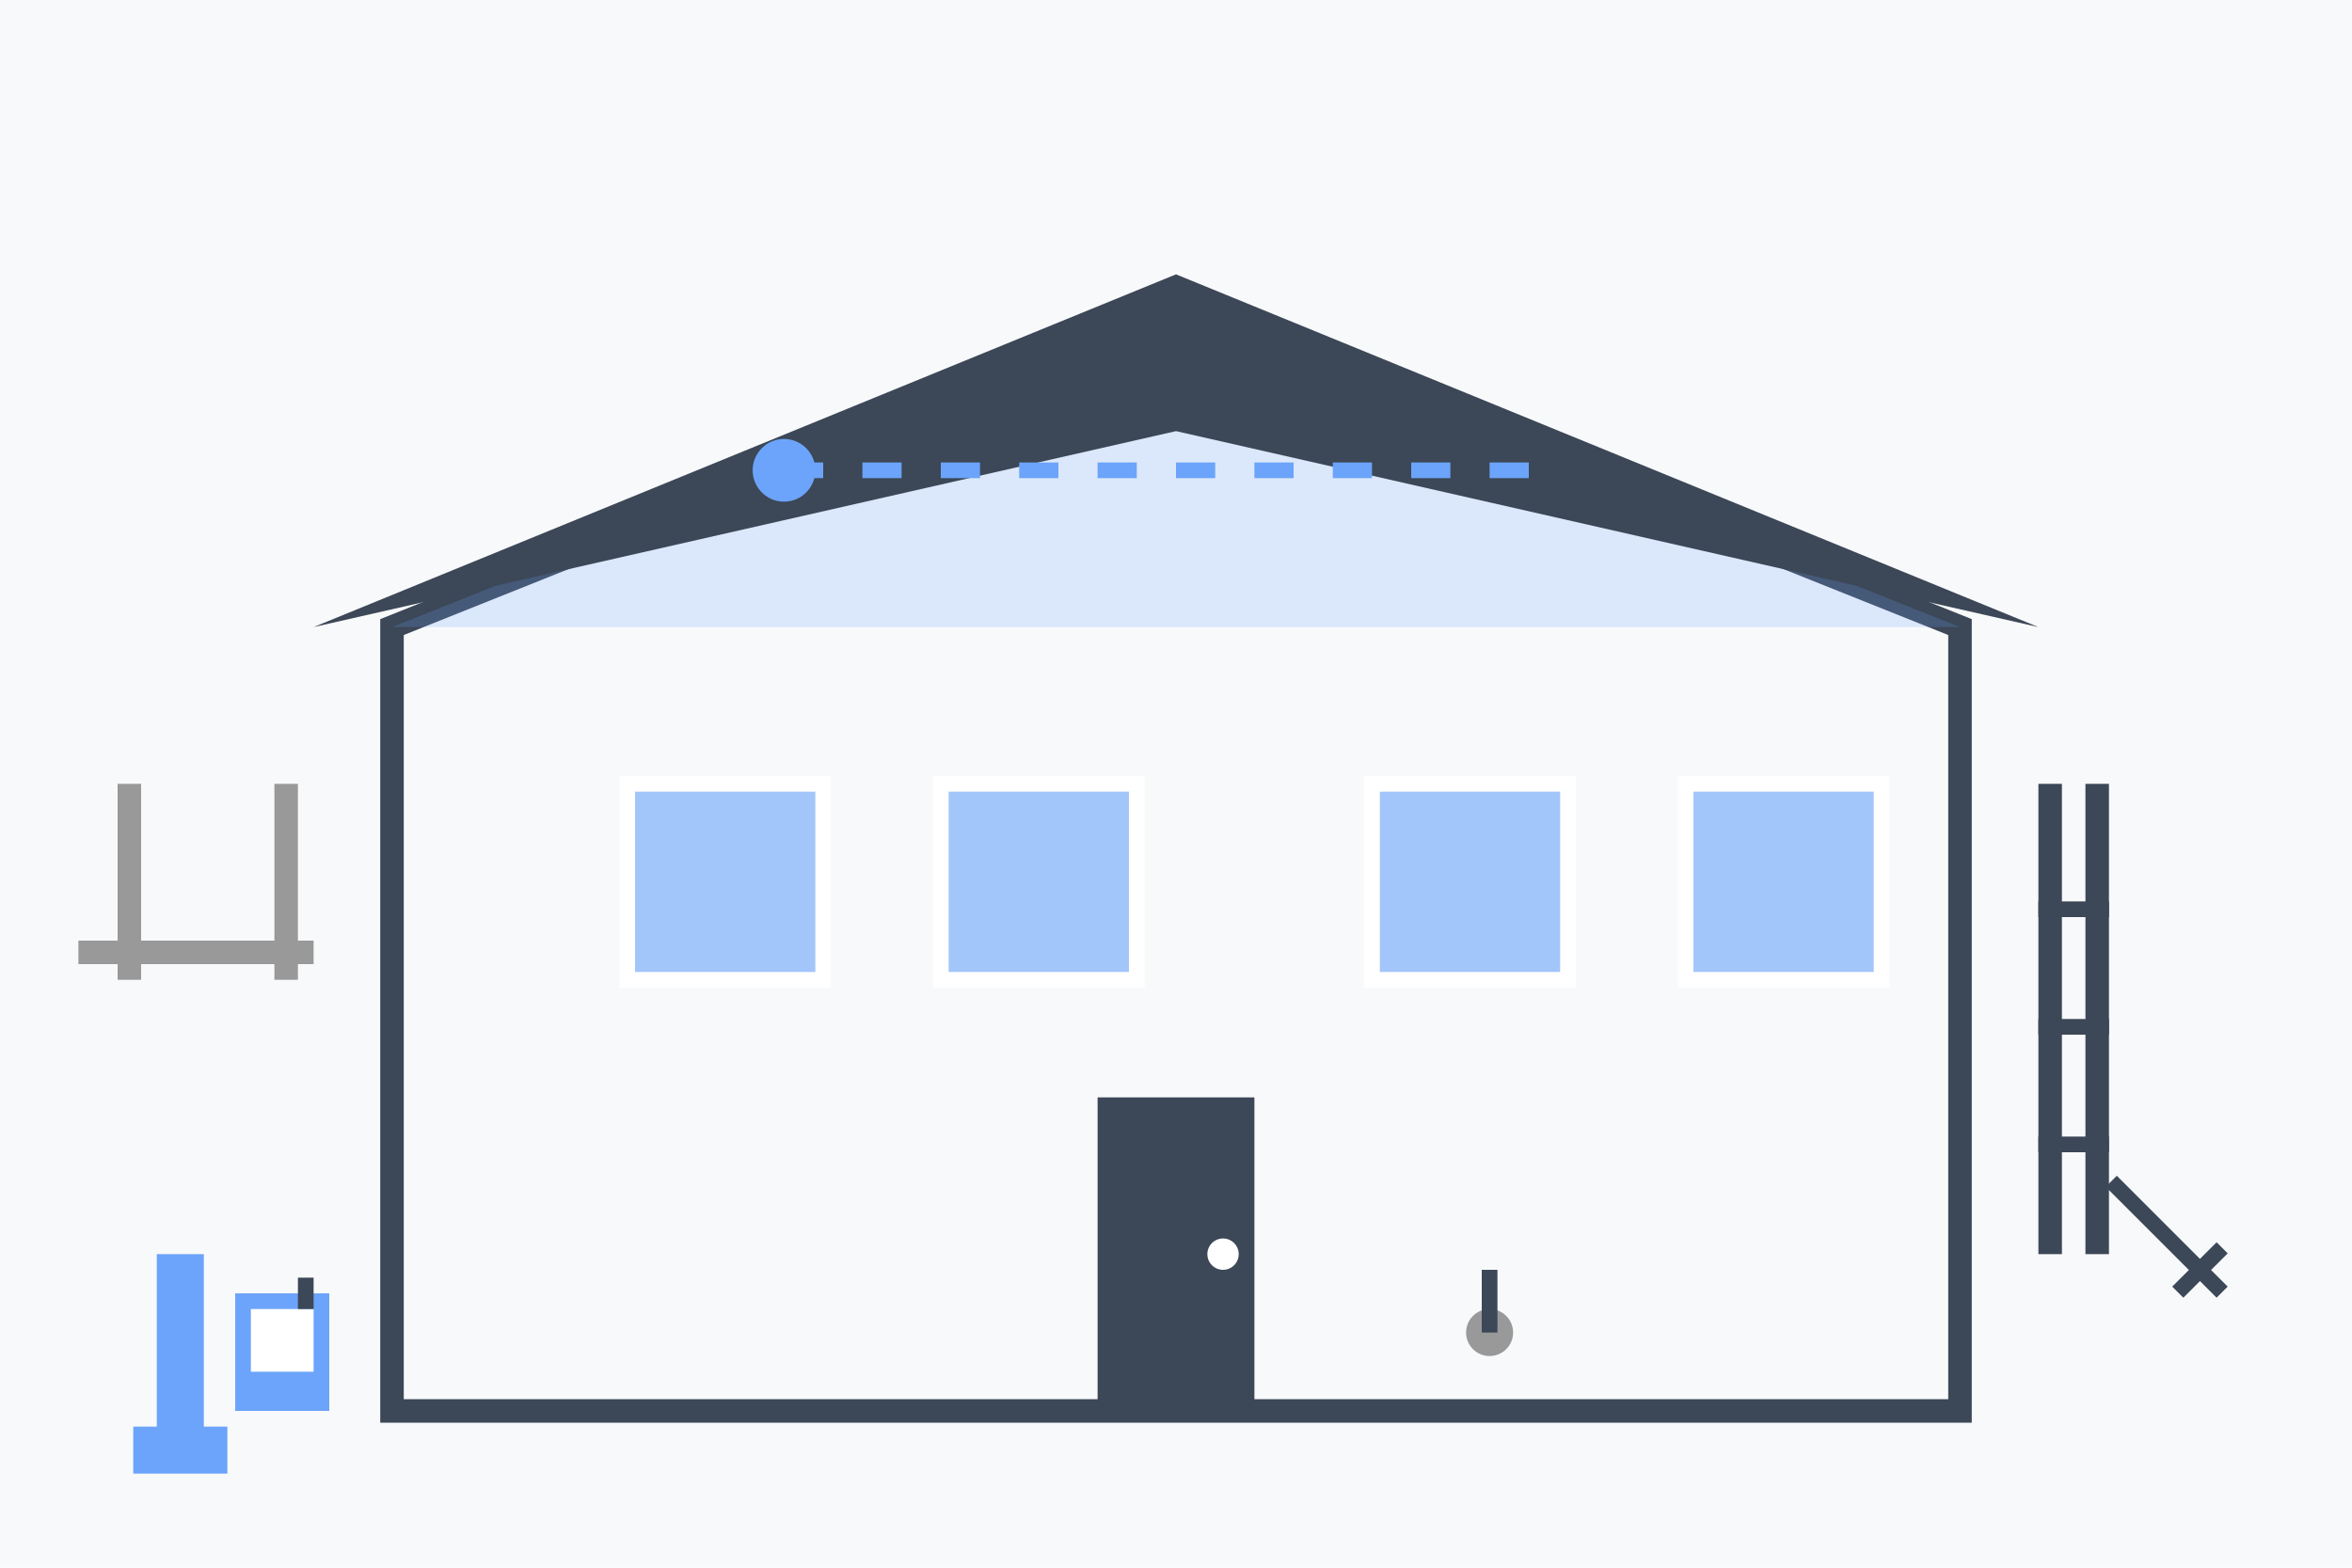 <svg width="300" height="200" viewBox="0 0 300 200" fill="none" xmlns="http://www.w3.org/2000/svg">
  <rect width="300" height="200" fill="#f8f9fa"/>
  
  <!-- House outline -->
  <path d="M50 180L50 80L150 40L250 80L250 180Z" fill="none" stroke="#3c4757" stroke-width="3"/>
  <path d="M50 80L150 40L250 80" fill="#6ba4fa" opacity="0.2"/>
  
  <!-- Roof -->
  <path d="M40 80L150 35L260 80L150 55Z" fill="#3c4757"/>
  
  <!-- Windows -->
  <rect x="80" y="100" width="25" height="25" fill="#6ba4fa" opacity="0.6"/>
  <rect x="120" y="100" width="25" height="25" fill="#6ba4fa" opacity="0.6"/>
  <rect x="175" y="100" width="25" height="25" fill="#6ba4fa" opacity="0.6"/>
  <rect x="215" y="100" width="25" height="25" fill="#6ba4fa" opacity="0.6"/>
  
  <!-- Window frames -->
  <rect x="80" y="100" width="25" height="25" fill="none" stroke="white" stroke-width="2"/>
  <rect x="120" y="100" width="25" height="25" fill="none" stroke="white" stroke-width="2"/>
  <rect x="175" y="100" width="25" height="25" fill="none" stroke="white" stroke-width="2"/>
  <rect x="215" y="100" width="25" height="25" fill="none" stroke="white" stroke-width="2"/>
  
  <!-- Door -->
  <rect x="140" y="140" width="20" height="40" fill="#3c4757"/>
  <circle cx="156" cy="160" r="2" fill="white"/>
  
  <!-- Construction elements -->
  <g transform="translate(20, 160)">
    <rect x="0" y="0" width="6" height="25" fill="#6ba4fa"/>
    <rect x="-3" y="22" width="12" height="6" fill="#6ba4fa"/>
  </g>
  
  <g transform="translate(270, 150) rotate(45)">
    <rect x="0" y="0" width="20" height="2" fill="#3c4757"/>
    <rect x="15" y="-3" width="2" height="8" fill="#3c4757"/>
  </g>
  
  <!-- Paint bucket -->
  <rect x="30" y="165" width="12" height="15" fill="#6ba4fa"/>
  <rect x="32" y="167" width="8" height="8" fill="white"/>
  <rect x="38" y="163" width="2" height="4" fill="#3c4757"/>
  
  <!-- Ladder -->
  <rect x="260" y="100" width="3" height="60" fill="#3c4757"/>
  <rect x="266" y="100" width="3" height="60" fill="#3c4757"/>
  <rect x="260" y="115" width="9" height="2" fill="#3c4757"/>
  <rect x="260" y="130" width="9" height="2" fill="#3c4757"/>
  <rect x="260" y="145" width="9" height="2" fill="#3c4757"/>
  
  <!-- Scaffolding -->
  <rect x="10" y="120" width="30" height="3" fill="#999"/>
  <rect x="15" y="100" width="3" height="25" fill="#999"/>
  <rect x="35" y="100" width="3" height="25" fill="#999"/>
  
  <!-- Progress indicators -->
  <circle cx="100" cy="60" r="4" fill="#6ba4fa"/>
  <circle cx="200" cy="60" r="4" fill="#3c4757"/>
  <path d="M100 60L200 60" stroke="#6ba4fa" stroke-width="2" stroke-dasharray="5,5"/>
  
  <!-- Tools scattered -->
  <g transform="translate(190, 170)">
    <circle cx="0" cy="0" r="3" fill="#999"/>
    <rect x="-1" y="-8" width="2" height="8" fill="#3c4757"/>
  </g>
</svg>
